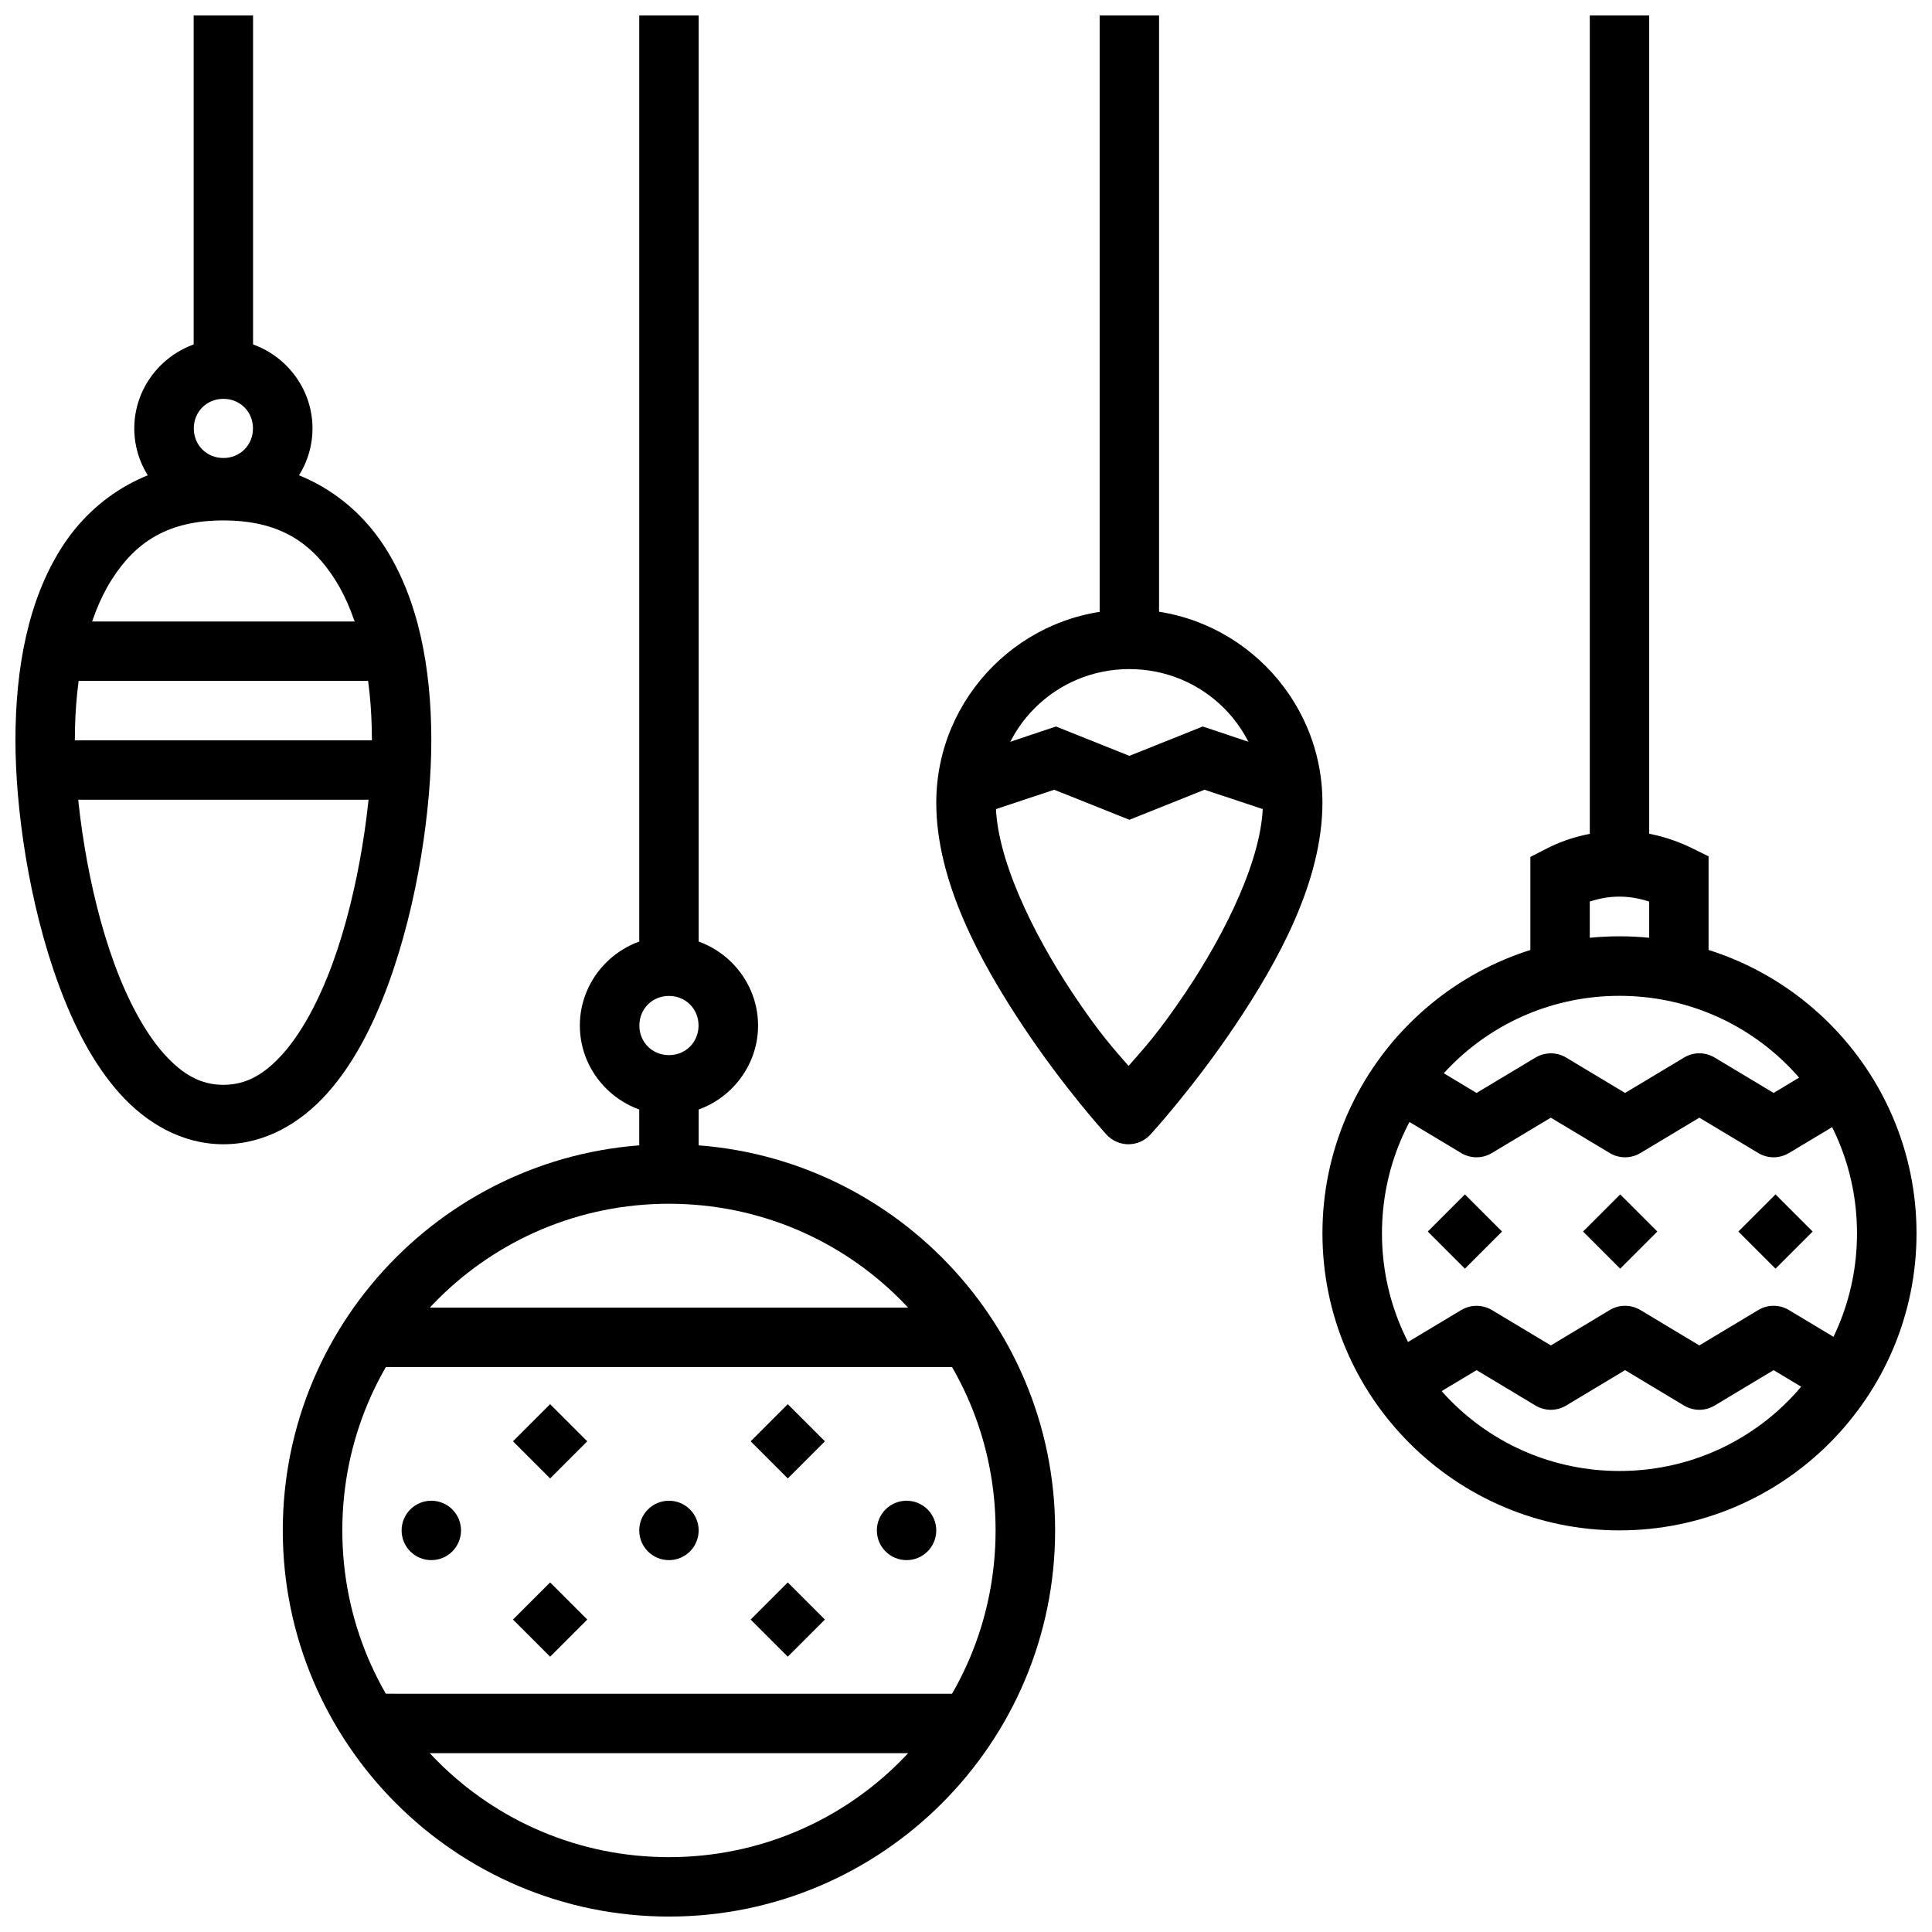 <?xml version="1.0" encoding="UTF-8"?>
<!-- Uploaded to: SVG Repo, www.svgrepo.com, Generator: SVG Repo Mixer Tools -->
<svg width="800px" height="800px" version="1.1" viewBox="144 144 512 512" xmlns="http://www.w3.org/2000/svg">
 <defs>
  <clipPath id="g">
   <path d="m218 447h206v204.9h-206z"/>
  </clipPath>
  <clipPath id="f">
   <path d="m313 148.09h17v252.91h-17z"/>
  </clipPath>
  <clipPath id="e">
   <path d="m195 148.09h17v94.906h-17z"/>
  </clipPath>
  <clipPath id="d">
   <path d="m148.09 266h110.91v182h-110.91z"/>
  </clipPath>
  <clipPath id="c">
   <path d="m435 148.09h17v165.91h-17z"/>
  </clipPath>
  <clipPath id="b">
   <path d="m494 392h157.9v158h-157.9z"/>
  </clipPath>
  <clipPath id="a">
   <path d="m565 148.09h17v220.91h-17z"/>
  </clipPath>
 </defs>
 <g clip-path="url(#g)">
  <path d="m321.28 447.23c56.426 0 102.34 45.91 102.34 102.34 0 56.426-45.91 102.34-102.34 102.34-56.426 0-102.34-45.91-102.34-102.34 0-56.426 45.91-102.34 102.34-102.34zm0 15.777c-47.902 0-86.562 38.656-86.562 86.562s38.66 86.594 86.562 86.594 86.562-38.688 86.562-86.594c0-47.902-38.66-86.562-86.562-86.562z" fill-rule="evenodd"/>
 </g>
 <g clip-path="url(#f)">
  <path d="m313.41 148.09v251.94h15.742v-251.94z" fill-rule="evenodd"/>
 </g>
 <path d="m242.22 490.53v15.742l158.12 0.004v-15.742z" fill-rule="evenodd"/>
 <path d="m242.22 592.86v15.742l158.12 0.004v-15.742z" fill-rule="evenodd"/>
 <path d="m329.15 549.58c0 2.09-0.828 4.09-2.305 5.566-1.477 1.477-3.477 2.305-5.566 2.305-4.348 0-7.871-3.523-7.871-7.871 0-4.348 3.523-7.871 7.871-7.871 2.09 0 4.09 0.828 5.566 2.305s2.305 3.481 2.305 5.566z"/>
 <path d="m392.12 549.58c0 2.09-0.828 4.09-2.305 5.566-1.477 1.477-3.477 2.305-5.566 2.305-4.348 0-7.871-3.523-7.871-7.871 0-4.348 3.523-7.871 7.871-7.871 2.09 0 4.09 0.828 5.566 2.305 1.477 1.477 2.305 3.481 2.305 5.566z"/>
 <path d="m250.43 549.58c0 2.09 0.828 4.09 2.305 5.566 1.477 1.477 3.481 2.305 5.566 2.305 2.09 0 4.09-0.828 5.566-2.305 1.477-1.477 2.309-3.477 2.309-5.566 0-2.086-0.832-4.09-2.309-5.566-1.477-1.477-3.477-2.305-5.566-2.305-4.348 0-7.871 3.523-7.871 7.871z"/>
 <path d="m321.28 392.16c-12.949 0-23.617 10.664-23.617 23.617 0 12.949 10.668 23.617 23.617 23.617 12.949 0 23.617-10.668 23.617-23.617 0-12.949-10.664-23.617-23.617-23.617zm0 15.773c4.426 0 7.84 3.414 7.84 7.844 0 4.426-3.414 7.84-7.84 7.84-4.426 0-7.84-3.414-7.84-7.84 0-4.426 3.414-7.844 7.84-7.844z" fill-rule="evenodd"/>
 <path d="m313.41 427.55v27.551h15.742v-27.551z" fill-rule="evenodd"/>
 <g clip-path="url(#e)">
  <path d="m195.32 148.09v94.465h15.742v-94.465z" fill-rule="evenodd"/>
 </g>
 <g clip-path="url(#d)">
  <path d="m203.2 266.18c-19.172 0-34.145 9.188-42.926 23.031-8.785 13.844-12.18 31.754-12.18 50.984 0 17.602 3.406 42.832 11.438 64.699 4.016 10.934 9.16 21.035 16.176 28.875 7.016 7.836 16.484 13.469 27.492 13.469 11.008 0 20.477-5.629 27.492-13.469s12.156-17.941 16.176-28.875c8.027-21.871 11.434-47.098 11.434-64.699 0-19.23-3.394-37.141-12.176-50.984s-23.754-23.031-42.926-23.031zm0 15.742c14.566 0 23.215 5.625 29.613 15.715 6.398 10.086 9.746 25.266 9.746 42.559 0 15.461-3.336 39.824-10.484 59.285-3.574 9.73-8.125 18.207-13.129 23.801-5.004 5.594-9.883 8.211-15.742 8.211-5.863 0-10.738-2.617-15.742-8.211-5.004-5.594-9.555-14.07-13.129-23.801-7.156-19.461-10.496-43.824-10.496-59.285 0-17.289 3.348-32.469 9.746-42.559 6.398-10.09 15.047-15.715 29.613-15.715z"/>
 </g>
 <path d="m155.96 308.7v15.742h94.465v-15.742z" fill-rule="evenodd"/>
 <path d="m155.96 340.19v15.742h94.465v-15.742z" fill-rule="evenodd"/>
 <path d="m203.2 233.92c-12.949 0-23.617 10.668-23.617 23.617 0 12.949 10.668 23.617 23.617 23.617s23.617-10.668 23.617-23.617c0-12.949-10.668-23.617-23.617-23.617zm0 15.777c4.426 0 7.84 3.414 7.84 7.84 0 4.426-3.414 7.84-7.84 7.84s-7.84-3.414-7.84-7.84c0-4.426 3.414-7.84 7.84-7.84z" fill-rule="evenodd"/>
 <g clip-path="url(#c)">
  <path d="m435.42 148.09v165.34h15.742v-165.34z" fill-rule="evenodd"/>
 </g>
 <path d="m443.29 305.54c-28.164 0-51.168 23.004-51.168 51.168-0.008 20.906 11.691 42.195 22.816 58.98 11.125 16.781 22.293 28.996 22.293 28.996h0.004c1.492 1.629 3.602 2.555 5.809 2.555 2.211 0 4.32-0.926 5.812-2.555 0 0 11.254-12.215 22.508-28.996 11.254-16.785 23.102-38.066 23.094-59.012 0-28.164-23.004-51.168-51.168-51.168zm0 15.777c19.645 0 35.395 15.75 35.395 35.395 0.004 14.48-9.902 34.5-20.418 50.184-7.602 11.34-11.566 15.418-15.191 19.586-3.594-4.18-7.473-8.211-14.977-19.527-10.395-15.684-20.207-35.73-20.203-50.246 0-19.641 15.75-35.395 35.395-35.395z" fill-rule="evenodd"/>
 <path d="m423.86 336.53-26.352 8.793 4.981 14.914 20.879-6.949 19.926 7.965 19.926-7.965 20.879 6.949 4.981-14.914-26.352-8.793-19.434 7.777z" fill-rule="evenodd"/>
 <path d="m554.52 423.16c-1.273 0.07-2.508 0.449-3.598 1.102l-15.621 9.379-15.621-9.379-8.117 13.5 19.68 11.809h-0.004c2.5 1.5 5.621 1.5 8.121 0l15.621-9.379 15.621 9.379c2.496 1.5 5.617 1.5 8.117 0l15.621-9.379 15.621 9.379c2.496 1.5 5.621 1.5 8.117 0l19.68-11.809-8.117-13.5-15.621 9.379-15.621-9.379c-2.496-1.504-5.621-1.504-8.117 0l-15.621 9.379-15.621-9.379c-1.363-0.816-2.938-1.199-4.519-1.102z" fill-rule="evenodd"/>
 <g clip-path="url(#b)">
  <path d="m573.18 392.13c43.383 0 78.719 35.336 78.719 78.719 0 43.383-35.336 78.719-78.719 78.719-43.383 0-78.719-35.336-78.719-78.719 0-43.383 35.336-78.719 78.719-78.719zm0 15.777c-34.859 0-62.945 28.086-62.945 62.945 0 34.859 28.086 62.977 62.945 62.977s62.945-28.117 62.945-62.977c0-34.859-28.086-62.945-62.945-62.945z" fill-rule="evenodd"/>
 </g>
 <path d="m573.49 364.24c-6.535 0-13.191 1.371-19.617 4.644l-4.309 2.211v32.379h15.742v-20.543c5.359-1.801 10.531-1.707 15.742 0v20.48h15.742v-32.473l-4.43-2.184c-5.941-2.898-12.348-4.504-18.879-4.582z" fill-rule="evenodd"/>
 <g clip-path="url(#a)">
  <path d="m565.31 148.09v219.96h15.742v-219.96z" fill-rule="evenodd"/>
 </g>
 <path d="m534.84 490.07c-1.27 0.07-2.504 0.449-3.598 1.102l-19.68 11.809 8.117 13.5 15.621-9.379 15.621 9.379h0.004c2.496 1.504 5.617 1.504 8.117 0l15.621-9.379 15.621 9.379c2.496 1.504 5.621 1.504 8.117 0l15.621-9.379 15.621 9.379 8.117-13.5-19.68-11.809c-2.496-1.5-5.621-1.5-8.117 0l-15.621 9.379-15.621-9.379c-2.5-1.5-5.621-1.5-8.117 0l-15.621 9.379-15.621-9.379c-1.363-0.812-2.938-1.195-4.523-1.102z" fill-rule="evenodd"/>
 <path d="m279.95 525.96 9.84-9.84 9.84 9.84-9.84 9.84z"/>
 <path d="m279.95 573.2 9.84-9.84 9.84 9.84-9.84 9.84z"/>
 <path d="m342.93 525.96 9.84-9.84 9.84 9.84-9.84 9.84z"/>
 <path d="m342.93 573.2 9.84-9.84 9.84 9.84-9.84 9.84z"/>
 <path d="m522.37 470.37 9.84-9.84 9.84 9.84-9.84 9.84z"/>
 <path d="m563.53 470.37 9.84-9.84 9.84 9.84-9.84 9.84z"/>
 <path d="m604.69 470.37 9.84-9.84 9.84 9.84-9.84 9.84z"/>
</svg>